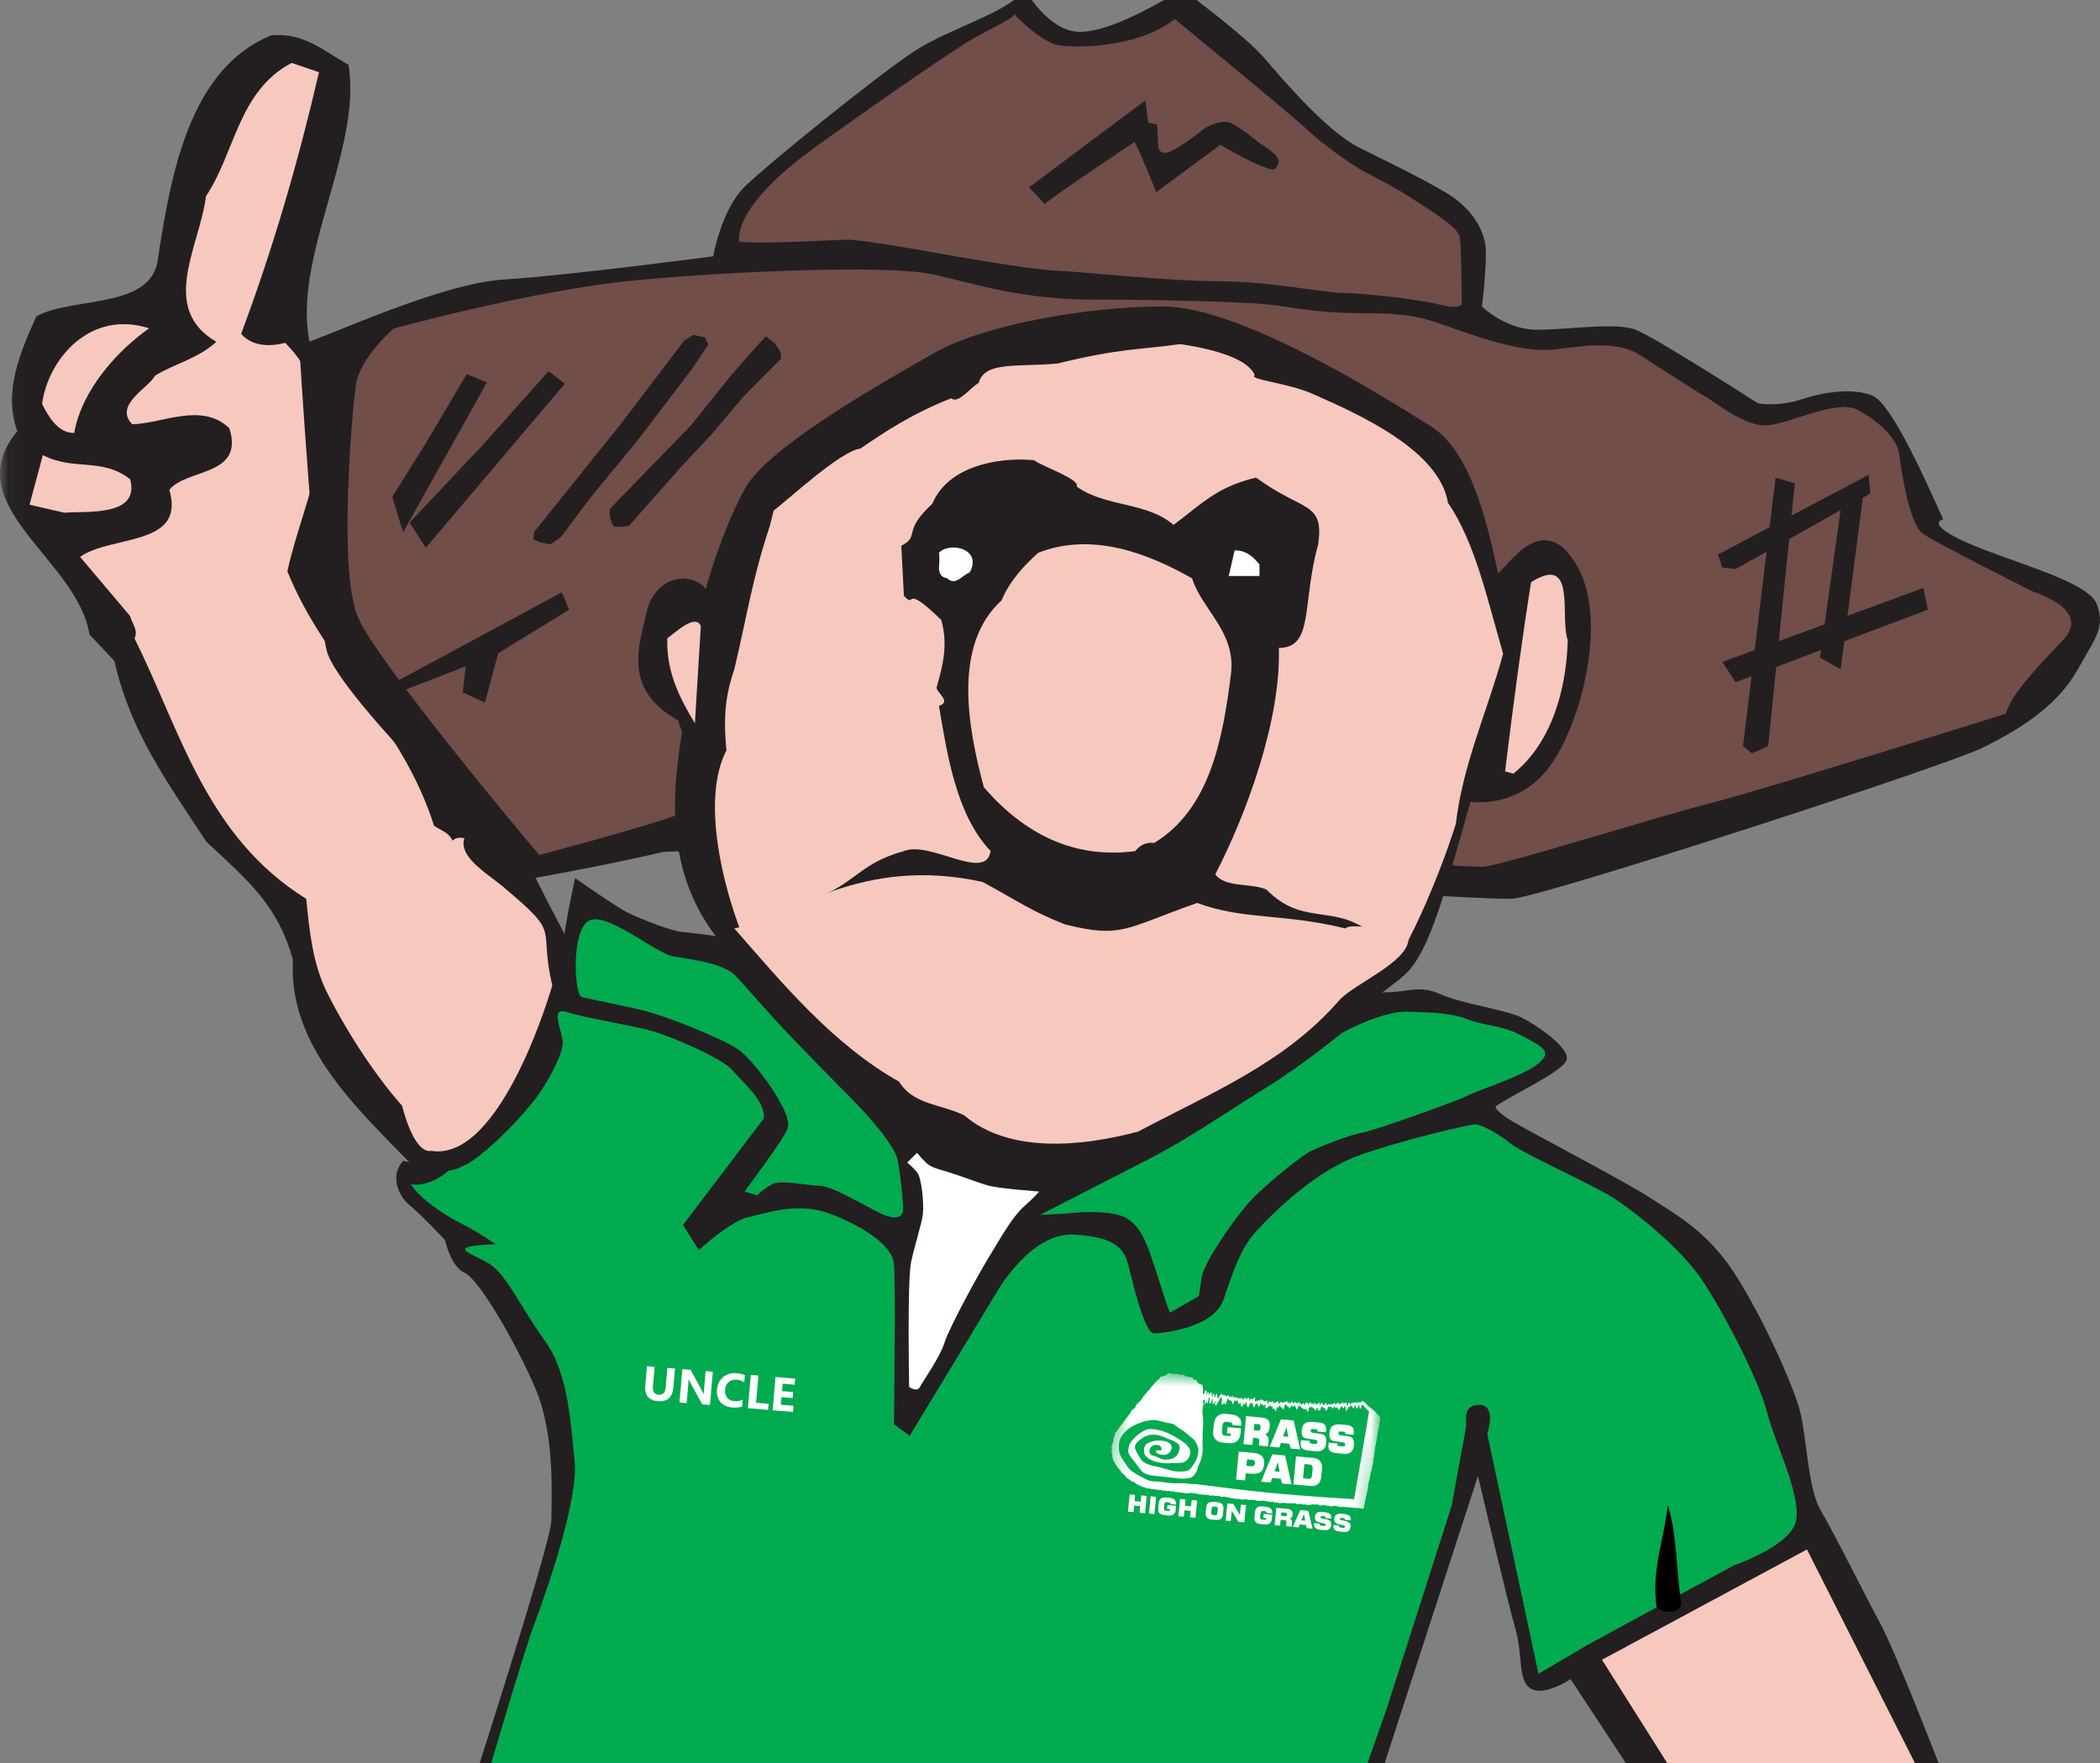 <svg width="131" height="110" viewBox="0 0 131 110" fill="none" xmlns="http://www.w3.org/2000/svg">
<rect x="0" y="0" width="131" height="110" fill="#808080" stroke="none"/>
<g clip-path="url(#clip0_6613_7472)">
<mask id="mask0_6613_7472" style="mask-type:luminance" maskUnits="userSpaceOnUse" x="0" y="-1" width="131" height="113">
<path d="M130.842 -0.668H0.057V111.689H130.842V-0.668Z" fill="white"/>
</mask>
<g mask="url(#mask0_6613_7472)">
<path d="M28.615 114.048C28.615 114.048 34.394 96.307 34.394 94.858C34.394 93.408 34.641 89.546 33.411 86.649C32.181 83.752 29.845 79.769 28.985 79.408C28.124 79.045 27.756 77.355 27.756 77.355C27.756 77.355 26.281 75.786 25.543 75.183C24.804 74.579 24.313 73.253 25.175 72.407C25.175 72.407 26.158 72.889 28.249 71.924C30.341 70.96 33.66 66.855 33.905 65.406C33.905 65.406 33.29 63.716 34.028 63.113C34.028 63.113 33.169 61.786 33.66 61.062C34.152 60.337 35.135 59.854 35.135 59.008C35.135 58.163 35.873 54.783 35.873 54.783C35.873 54.783 38.456 56.594 39.193 56.955C39.931 57.319 42.02 58.163 42.759 58.163C43.497 58.163 81.125 63.595 82.231 63.353C83.338 63.111 84.938 61.905 86.412 61.905C87.887 61.905 88.502 61.423 89.855 62.024C91.208 62.628 93.913 62.989 94.898 63.472C95.881 63.954 97.971 65.404 97.726 66.129C97.481 66.851 94.53 68.18 93.3 69.025C93.3 69.025 93.177 69.268 94.406 69.993C95.636 70.717 101.415 73.733 102.892 74.7C104.367 75.665 106.458 76.751 108.18 79.408C109.901 82.063 111.746 86.167 112.237 87.856C112.729 89.546 112.729 92.806 113.591 94.254C114.45 95.701 116.172 99.204 117.28 101.255C118.387 103.306 121.706 111.997 121.706 111.997L104.245 114.29L97.975 104.753C97.975 104.753 96.377 105.839 95.515 105.357C94.653 104.874 95.024 103.306 94.532 101.616C94.041 99.927 92.196 92.082 92.196 92.082L84.942 114.411L28.5 114.292L28.624 114.05" fill="#231F20"/>
<path d="M29.477 77.206C26.012 71.669 17.882 67.331 18.271 59.864C17.334 56.534 15.619 55.061 12.867 52.506C10.362 48.687 8.125 45.622 7.138 41.24L5.581 39.582C4.834 34.861 -2.764 31.531 1.079 26.902C0.202 24.421 1.244 22.011 2.27 19.735C4.5 18.513 9.156 19.276 9.808 16.428C10.641 10.946 11.767 4.305 16.927 2.2C19.027 2.028 20.214 3.214 21.742 4.041C22.829 10.787 15.485 19.684 21.599 25.378C22.054 28.874 21.84 32.963 21.251 36.481L21.463 37.197C22.054 38.957 23.828 39.952 24.62 41.571C27.53 45.758 27.716 51.51 33.084 54.1C33.084 54.1 33.859 55.709 34.617 57.123C35.373 58.538 36.559 60.999 37.109 62.557C37.661 64.117 38.376 65.86 38.56 67.38C38.744 68.9 35.773 76.251 35.773 76.251L32.333 81.386L29.477 77.208" fill="#231F20"/>
</g>
<path d="M26.893 71.8C25.787 71.983 25.083 68.984 25.083 68.984C23.182 66.844 21.381 63.907 20.369 61.862C19.51 60.075 19.302 58.117 19.105 56.077C12.817 52.177 11.215 45.465 8.393 39.837C8.642 39.297 8.235 38.931 8.118 38.434L4.996 34.742C6.949 33.358 11.604 34.121 10.563 30.561C11.622 29.216 15.266 29.737 14.307 26.716C12.583 25.074 10.191 26.41 8.253 26.47C7.066 25.282 9.279 24.192 9.669 23.439C10.955 22.648 12.321 22.396 13.495 21.326C9.898 19.218 12.458 15.38 12.85 12.238C14.675 9.516 14.854 5.69 18.191 3.924L19.899 4.504C18.611 10.068 17.046 15.471 15.041 20.829C15.692 21.56 16.717 21.671 17.791 21.388C22.132 25.83 18.988 30.719 17.927 35.645C20.272 41.467 25.07 45.169 27.077 51.518C27.493 51.805 28.017 51.941 28.227 52.449C28.435 52.228 28.703 52.257 28.97 52.285C28.543 53.533 30.663 54.646 31.553 55.467C35.069 58.425 33.569 57.673 34.45 61.48C34.45 61.48 31.315 72.523 26.887 71.798" fill="#F7C8BE"/>
<path d="M9.302 20.481C7.349 21.865 5.117 24.279 4.628 27.01C3.586 27.031 2.984 25.907 2.627 25.206C2.971 22.458 5.593 19.289 9.302 20.481Z" fill="#F7C8BE"/>
<path d="M8.123 29.904C8.725 32.225 5.503 31.88 4.005 31.985L1.842 31.487L2.673 28.393C4.624 29.396 6.367 28.52 8.123 29.902" fill="#F7C8BE"/>
<path d="M18.669 21.54C20.882 20.815 27.523 17.678 31.457 17.436C35.394 17.194 44.492 15.989 44.492 15.989C44.492 15.989 44.984 13.092 46.46 11.644C47.935 10.197 54.82 4.643 57.033 3.196C59.248 1.746 62.938 0.781 63.921 -0.666C63.921 -0.666 65.395 1.989 67.364 1.989C69.332 1.989 72.528 0.059 73.758 -0.666C73.758 -0.666 77.692 2.231 78.922 3.678C80.152 5.126 82.856 8.265 84.824 9.23C86.79 10.195 89.742 11.644 90.727 12.367C91.71 13.092 92.693 14.299 92.693 15.746C92.693 17.194 92.446 19.126 92.446 19.126C92.446 19.126 93.921 20.573 95.889 20.573C97.857 20.573 100.808 20.091 102.036 20.573C103.266 21.055 109.66 25.16 109.66 25.16C109.66 25.16 110.89 25.402 112.364 24.917C113.841 24.435 115.562 24.193 116.79 24.677C118.02 25.16 120.233 30.229 121.218 32.401C121.218 32.401 119.988 32.641 122.692 33.85C125.399 35.058 130.316 36.265 130.808 37.712C131.302 39.16 130.808 39.642 129.58 41.816C128.35 43.989 126.137 45.438 123.678 46.645C121.218 47.852 96.625 55.818 94.412 56.061C92.199 56.301 43.258 52.681 41.292 53.164C39.324 53.646 35.636 54.371 32.93 54.853C32.93 54.853 21.125 43.508 20.386 40.611C19.648 37.714 18.665 21.54 18.665 21.54" fill="#231F20"/>
<path d="M46.114 15.071C46.114 15.071 45.499 13.018 50.97 9.097C56.442 5.173 59.27 3.303 60.315 2.64C61.361 1.977 63.206 1.192 63.267 0.891C63.267 0.891 64.927 2.64 66.034 2.823C67.14 3.003 70.951 3.003 73.29 1.192C73.29 1.192 80.79 7.348 81.589 8.132C82.39 8.916 84.356 10.304 85.032 10.667C85.71 11.029 87.245 11.813 88.044 12.357C88.845 12.899 90.934 14.106 91.058 14.772C91.181 15.435 91.181 18.935 91.181 18.935C91.181 18.935 91.181 19.358 89.767 18.995C88.351 18.633 84.724 18.27 83.681 18.27C82.637 18.27 79.129 17.545 75.994 17.545C72.859 17.545 67.45 16.942 65.85 16.882C64.252 16.823 59.148 15.917 58.165 15.736C57.182 15.556 53.679 14.952 52.878 14.952C52.077 14.952 47.714 15.254 46.114 15.073" fill="#714E48"/>
<path d="M65.174 12.719L64.19 11.692L71.446 6.26L71.63 7.648L72.184 7.769L72.247 8.976C72.247 8.976 72.185 9.639 72.802 9.52C73.414 9.399 75.138 8.011 75.138 8.011C75.138 8.011 76.184 7.348 76.859 7.709C77.535 8.071 78.641 8.976 78.641 8.976C78.641 8.976 79.932 9.701 79.748 10.183C79.564 10.666 79.503 10.666 78.704 10.364C77.903 10.062 76.121 9.036 76.121 9.036L72.124 11.992C72.124 11.992 71.02 9.216 70.773 8.855C70.773 8.855 65.791 12.175 65.178 12.717" fill="#231F20"/>
<path d="M24.535 20.504C24.535 20.504 33.265 18.09 39.659 17.486C46.053 16.883 55.522 16.521 58.228 17.125C60.933 17.729 63.763 18.694 68.188 18.694C72.614 18.694 76.427 18.815 78.393 18.936C80.362 19.057 81.713 19.539 85.034 19.539C88.356 19.539 88.968 19.901 91.06 20.625C93.149 21.35 94.871 21.833 96.347 21.833C97.824 21.833 100.529 20.989 102.373 22.194C104.218 23.401 105.94 24.487 106.555 24.851C107.169 25.212 108.767 26.54 110.119 26.54C111.47 26.54 114.544 24.851 115.898 25.576C117.251 26.3 118.355 27.386 118.479 28.351C118.602 29.318 119.094 32.698 119.955 33.301C120.815 33.905 126.843 36.923 126.843 36.923C126.843 36.923 130.533 38.009 128.688 39.941C126.843 41.871 125.49 43.32 125.122 44.528C125.122 44.528 110.121 49.235 106.799 50.079C103.48 50.923 94.258 53.82 92.658 54.062C91.06 54.304 43.964 50.2 41.998 50.925C40.029 51.65 33.635 53.34 33.635 53.34C33.635 53.34 23.552 41.391 22.324 38.494C21.094 35.597 21.956 25.699 22.201 24.009C22.447 22.319 24.537 20.509 24.537 20.509" fill="#714E48"/>
<path d="M26.502 27.746L29.113 23.34L30.373 23.854L25.148 33.208L24.471 31.004L26.502 27.746Z" fill="#231F20"/>
<path d="M34.218 23.158L35.231 23.942L26.563 34.172L25.548 32.603L30.13 27.745L34.218 23.158Z" fill="#231F20"/>
<path d="M33.325 33.179L38.797 26.359L42.67 21.26L43.225 20.896L43.993 21.047L44.178 21.5L43.194 22.979L39.75 27.504L36.861 31.005L34.986 33.511L34.341 33.963L33.726 33.842L33.265 33.662L33.325 33.179Z" fill="#231F20"/>
<path d="M38.12 31.669L43.1 26.538L45.651 23.369L47.158 21.649L47.773 20.986L48.327 21.409L48.695 21.983L48.726 22.374L46.389 24.727L44.484 26.991L42.455 29.163L39.227 32.814C39.227 32.814 38.367 32.935 38.274 32.814C38.181 32.693 37.873 32 38.12 31.666" fill="#231F20"/>
<path d="M23.979 42.924L35.045 36.949L35.506 38.037L31.081 40.752L30.249 43.831L28.868 43.196L29.052 41.568L24.624 43.287L23.979 42.924Z" fill="#231F20"/>
<path d="M110.762 29.799L108.733 46.545L109.288 46.998L110.301 46.545L111.962 30.16L110.762 29.799Z" fill="#231F20"/>
<path d="M113.528 41.024L114.912 31.158L116.296 30.342L114.819 41.749L113.528 41.024Z" fill="#231F20"/>
<path d="M107.442 41.294L119.986 36.678L120.261 38.036L108.274 42.561L107.442 41.294Z" fill="#231F20"/>
<path d="M107.164 34.595L116.572 29.617L116.663 30.793L108.273 35.5L107.441 35.409L107.164 34.595Z" fill="#231F20"/>
<path d="M42.547 45.672C42.056 48.809 41.317 53.88 44.515 58.224C47.711 62.569 56.074 69.57 60.008 71.019C63.942 72.466 69.845 72.226 76.239 68.365C82.632 64.503 85.831 62.328 87.552 60.881C89.271 59.434 90.256 55.087 91.733 50.018C91.733 50.018 94.684 50.501 96.65 47.846C98.619 45.191 100.34 38.673 98.372 35.293C96.406 31.914 94.438 34.811 93.454 35.776C92.961 33.604 91.978 28.292 89.273 26.603C86.569 24.913 77.468 19.119 72.551 19.119C67.634 19.119 61.238 20.326 58.286 22.016C55.335 23.706 47.958 27.81 46.481 30.465C45.007 33.121 44.022 36.741 44.022 36.741C43.039 35.534 40.824 36.016 40.332 38.188C39.841 40.36 38.858 43.015 42.3 44.947" fill="#231F20"/>
<path d="M66.466 57.68C70.008 58.549 70.156 57.922 74.681 56.332C77.632 57.418 79.992 56.957 83.927 57.922C84.371 57.486 87.493 58.211 87.863 58.647C87.714 60.094 84.42 61.401 83.535 62.415C80.14 66.326 75.493 68.209 70.994 70.598C67.451 71.54 62.952 71.973 60.148 69.584C58.671 68.862 56.976 68.934 56.09 67.484C51.959 65.163 48.761 61.301 45.81 57.922C49.276 57.197 53.678 53.336 61.302 55.025C63.441 56.186 64.4 56.883 66.466 57.68Z" fill="#F7C8BE"/>
<path d="M56.384 37.16C57.183 38.074 56.25 36.257 58.72 38.684C59.162 40.276 58.794 41.581 58.426 42.884C58.426 43.245 59.385 43.754 58.573 44.042C59.088 47.084 59.656 50.848 61.795 53.093C61.5 55.048 58.081 52.44 56.386 53.093C53.582 53.889 53.506 55.01 50.873 56.049L46.261 58.221C45.031 55.082 43.767 49.783 45.317 46.814C45.07 44.4 45.367 43.048 45.809 41.745C46.621 38.342 46.915 36.145 48.022 32.812L48.266 31.847C49.152 31.195 52.424 28.13 53.677 27.985C55.152 26.971 56.875 25.813 59.335 24.848C59.779 25.209 60.465 24.244 61.056 23.883C61.425 22.508 63.516 22.918 65.976 22.676C69.91 21.711 71.09 21.83 73.6 21.469C73.6 21.469 77.683 21.951 78.272 23.401C77.831 23.69 80.412 23.883 81.962 24.608C84.766 25.839 89.809 28.108 90.324 31.367C92.022 33.828 92.782 37.403 93.767 40.78C92.808 44.33 91.257 47.637 90.816 51.403C89.586 55.265 88.159 58.064 87.865 58.644C87.865 58.644 87.273 58.703 85.552 58.221C83.19 56.338 81.299 57.822 79.011 55.505C78.127 55.071 76.404 55.407 75.813 54.54C77.733 50.846 79.922 44.912 79.773 40.421C81.986 40.421 81.195 37.654 82.231 33.96C82.601 31.243 81.308 31.968 78.357 29.796C75.921 30.374 75.053 31.369 73.208 32.744C71.51 31.294 69.003 31.658 67.158 30.355C67.453 29.919 64.945 29.071 64.501 28.71C62.215 28.493 59.119 29.11 58.159 31.426C56.23 33.201 57.443 33.407 56.224 34.051L56.386 37.158" fill="#F7C8BE"/>
<path d="M74.359 36.078C75.024 38.105 77.09 39.408 76.793 42.016C76.278 46.144 75.466 50.488 71.997 52.59C71.481 52.518 71.113 52.734 70.817 53.098C66.98 53.604 63.881 52.012 61.372 49.115C60.339 45.276 59.453 40.207 62.478 37.455C62.996 36.224 63.881 35.283 64.767 34.486C68.086 33.183 71.555 34.486 74.357 36.08" fill="#F7C8BE"/>
<path d="M60.488 35.716C60.046 35.861 59.602 36.586 59.085 36.078C58.273 35.933 58.717 35.064 58.569 34.484C59.308 33.759 61.3 34.267 60.488 35.714" fill="white"/>
<path d="M78.567 35.207V35.932H76.648L77.019 34.338C77.757 34.338 78.125 34.699 78.569 35.207" fill="white"/>
<path d="M43.349 45.128C42.39 43.534 41.554 41.916 41.628 39.816C42.071 39.527 43.349 38.25 43.719 39.047L43.349 45.128Z" fill="#F7C8BE"/>
<path d="M97.798 39.938C97.722 42.907 96.839 46.312 94.403 48.268L93.888 48.123C94.403 43.923 94.921 40.013 95.51 36.319C98.387 34.508 97.281 38.491 97.798 39.94" fill="#F7C8BE"/>
<path d="M46.443 74.336C46.443 74.336 49.026 70.897 49.149 70.353C49.273 69.811 48.781 68.965 48.474 68.423C48.166 67.879 46.876 66.008 45.953 65.405C45.031 64.801 41.527 63.352 39.927 62.99C38.329 62.629 36.792 62.327 36.3 62.206C35.809 62.085 35.625 58.04 36.731 57.439C37.838 56.835 40.913 59.49 42.019 59.672C43.125 59.853 45.154 60.095 45.893 60.88C46.631 61.664 47.614 62.871 49.519 64.863C51.425 66.854 53.148 68.544 53.761 69.207C54.376 69.87 55.79 71.5 55.974 72.285C56.158 73.069 56.342 75.001 56.342 75.422C56.342 75.843 56.035 76.206 54.989 75.724C53.943 75.241 51.914 73.974 51.115 73.974C50.316 73.974 48.718 73.551 48.103 73.913C47.488 74.274 47.242 74.576 47.242 74.576L46.443 74.334" fill="#00AA4F"/>
<path d="M56.712 86.528C56.712 86.528 56.589 79.89 56.834 78.742C57.08 77.597 57.509 76.328 57.572 75.724C57.635 75.121 57.509 73.493 57.204 73.129C56.896 72.766 56.589 72.525 56.589 72.525L57.204 71.922C57.204 71.922 57.449 72.224 57.758 72.525C58.066 72.827 58.373 72.887 59.172 73.129C59.971 73.369 61.017 73.792 61.692 73.975C62.368 74.156 64.828 74.336 64.828 74.336C64.828 74.336 64.518 74.7 63.843 75.301C63.167 75.905 62.491 77.112 61.753 78.319C61.015 79.526 59.233 82.785 58.925 83.75C58.618 84.715 57.572 86.164 57.388 86.525C57.204 86.887 56.712 86.525 56.712 86.525" fill="white"/>
<path d="M64.889 75.787C64.889 75.787 69.254 73.553 71.714 72.286C74.174 71.02 76.694 69.268 79.03 67.821C81.367 66.374 83.703 64.442 83.703 64.442C83.703 64.442 86.223 63.054 87.821 63.115C89.419 63.175 90.465 63.175 91.571 63.598C92.678 64.021 93.724 63.959 94.953 64.624C96.183 65.287 96.919 65.591 95.936 66.376C94.953 67.16 92.063 68.065 91.508 68.367C90.954 68.669 85.729 70.539 84.991 70.66C84.253 70.782 82.224 71.566 81.672 71.868C81.12 72.169 78.907 73.919 77.921 75.007C76.939 76.093 75.094 78.809 74.97 79.653C74.847 80.499 74.786 80.86 74.786 80.86L73.002 81.885C73.002 81.885 73.002 82.127 72.264 79.772C71.525 77.419 71.218 76.694 70.419 76.091C69.62 75.487 67.528 75.608 66.976 75.668C66.424 75.727 64.887 75.789 64.887 75.789" fill="#00AA4F"/>
<path d="M99.933 103.546L112.721 96.666L120.347 111.754L105.222 113.928L105.344 112.118L99.933 103.546Z" fill="#F7C8BE"/>
<path d="M29.694 113.235C29.694 113.235 32.522 103.458 33.384 101.165C34.246 98.871 36.091 93.439 35.844 91.145C35.597 88.852 35.476 85.713 33.999 83.662C32.522 81.609 31.663 79.679 30.68 78.954C29.694 78.23 27.358 77.747 30.924 77.626C30.924 77.626 29.694 76.782 28.711 76.297C27.728 75.815 26.13 74.729 25.637 73.883C25.637 73.883 26.743 74.123 27.973 73.037C27.973 73.037 28.711 73.037 29.941 72.072C31.171 71.107 32.646 69.537 33.384 68.572C34.122 67.607 35.105 65.796 35.105 65.071C35.105 64.346 34.244 62.778 35.352 63.139C36.459 63.503 39.533 63.983 40.763 64.346C41.993 64.708 45.068 66.036 45.681 66.761C46.295 67.486 47.772 68.693 47.649 69.779L42.608 76.419L43.591 77.987C43.591 77.987 45.559 76.178 46.666 75.936C47.772 75.696 49.738 74.971 51.706 75.696C53.675 76.421 55.641 77.628 55.764 78.833C55.888 80.04 55.764 88.85 55.764 88.85L56.747 89.575L62.158 80.644C62.158 80.644 64.25 76.901 66.954 77.022C69.659 77.143 70.15 77.987 70.397 78.954C70.644 79.919 71.38 83.18 71.995 83.18C72.61 83.18 75.684 82.818 76.299 81.129C76.914 79.439 77.284 77.989 78.391 76.784C79.497 75.577 82.078 73.041 84.785 72.076C87.489 71.112 91.67 70.144 92.038 70.144C92.407 70.144 93.515 70.748 94.251 71.352C94.99 71.955 99.539 74.008 100.645 74.731C101.752 75.456 104.827 77.749 106.303 80.043C107.778 82.336 109.746 86.198 110.237 88.13C110.729 90.059 112.574 93.681 111.959 95.129C111.344 96.578 108.148 97.664 108.148 97.664L99.047 102.612L95.973 104.423L92.775 89.456C92.775 89.456 93.39 87.645 92.283 87.645C91.177 87.645 91.545 88.612 91.424 89.216C91.3 89.819 90.562 93.923 90.562 93.923L86.504 106.597L84.168 113.235L57.977 113.356L30.463 113.537L29.694 113.235Z" fill="#00AA4F"/>
<path d="M104.895 100.092C104.635 100.772 103.684 100.602 103.34 100.262C102.994 97.971 103.857 95.852 104.031 93.9C104.635 95.681 104.55 98.058 104.895 100.092Z" fill="black"/>
<path d="M81.624 92.26C81.823 92.279 81.84 92.114 81.855 91.952L81.879 91.71C81.898 91.512 81.879 91.385 81.71 91.368L81.368 91.336L81.284 92.228L81.626 92.26H81.624ZM81.466 90.913L81.912 90.953C82.381 90.996 82.498 91.315 82.466 91.644L82.42 92.12C82.375 92.603 82.078 92.734 81.743 92.705L81.299 92.664L80.682 92.607L80.848 90.856L81.463 90.913H81.466Z" fill="white"/>
<path d="M77.794 91.043L77.755 91.441L78.097 91.473C78.205 91.483 78.281 91.388 78.294 91.258C78.302 91.171 78.235 91.084 78.133 91.075L77.791 91.043H77.794ZM77.98 91.934L77.709 91.908L77.666 92.357L77.109 92.306L77.276 90.557L78.207 90.642C78.593 90.678 78.904 90.839 78.857 91.345C78.82 91.734 78.686 92 77.975 91.934H77.98Z" fill="white"/>
<path d="M79.828 91.821L79.709 91.23L79.508 91.791L79.828 91.821ZM78.67 92.433L79.367 90.732L80.166 90.807L80.569 92.609L79.986 92.556L79.891 92.254L79.365 92.205L79.267 92.49L78.67 92.435V92.433Z" fill="white"/>
<path d="M76.885 88.897C76.896 88.791 76.855 88.738 76.642 88.719L76.484 88.704C76.361 88.693 76.277 88.753 76.257 88.974L76.233 89.216C76.216 89.405 76.266 89.552 76.376 89.562L76.666 89.59C76.792 89.601 76.857 89.444 76.681 89.429L76.539 89.416L76.575 89.033L77.418 89.112L77.385 89.45C77.35 89.803 77.125 90.077 76.701 90.039L76.248 89.996C76.038 89.977 75.629 89.824 75.679 89.295L75.724 88.819C75.759 88.457 76.021 88.166 76.417 88.202L76.805 88.238C77.212 88.277 77.465 88.5 77.431 88.855C77.428 88.887 77.424 88.921 77.42 88.953L76.883 88.904V88.899L76.885 88.897Z" fill="white"/>
<path d="M78.249 88.832L78.21 89.23L78.472 89.253C78.581 89.264 78.622 89.164 78.635 89.034C78.644 88.947 78.611 88.862 78.511 88.854L78.249 88.83V88.832ZM79.204 89C79.176 89.289 79.083 89.442 78.918 89.481C79.048 89.536 79.152 89.7 79.135 89.878L79.1 90.237L78.529 90.184L78.555 89.916C78.566 89.808 78.524 89.731 78.397 89.719L78.167 89.698L78.124 90.146L77.567 90.095L77.734 88.346L78.665 88.431C79.051 88.467 79.241 88.577 79.202 89H79.204Z" fill="white"/>
<path d="M80.366 89.635L80.247 89.044L80.046 89.605L80.369 89.635H80.366ZM79.208 90.247L79.905 88.547L80.704 88.621L81.107 90.424L80.525 90.371L80.429 90.069L79.903 90.02L79.806 90.305L79.208 90.249V90.247Z" fill="white"/>
<path d="M81.699 89.888V89.92C81.686 90.029 81.731 90.052 81.866 90.065L82.037 90.08C82.13 90.088 82.173 90.061 82.18 89.988C82.193 89.861 82.132 89.835 82.006 89.82L81.549 89.752C81.255 89.712 81.171 89.595 81.21 89.193C81.253 88.751 81.541 88.675 81.918 88.711L82.323 88.749C82.611 88.777 82.751 88.921 82.719 89.259C82.717 89.289 82.71 89.321 82.706 89.355L82.191 89.308V89.302C82.201 89.187 82.162 89.172 82.076 89.164L81.954 89.153C81.833 89.142 81.768 89.155 81.762 89.225C81.751 89.334 81.794 89.37 81.9 89.385L82.381 89.451C82.673 89.487 82.762 89.646 82.723 90.056C82.689 90.418 82.424 90.571 82.134 90.543L81.675 90.501C81.281 90.464 81.106 90.365 81.142 89.982C81.142 89.963 81.151 89.914 81.162 89.844L81.692 89.893L81.699 89.888Z" fill="white"/>
<mask id="mask1_6613_7472" style="mask-type:luminance" maskUnits="userSpaceOnUse" x="68" y="85" width="19" height="11">
<path d="M69.797 85.353L68.951 94.182L85.387 95.698L86.232 86.87L69.797 85.353Z" fill="white"/>
</mask>
<g mask="url(#mask1_6613_7472)">
<path d="M83.428 90.047V90.079C83.415 90.187 83.461 90.21 83.595 90.223L83.766 90.238C83.859 90.246 83.903 90.219 83.909 90.147C83.922 90.019 83.862 89.993 83.736 89.979L83.279 89.911C82.985 89.87 82.9 89.753 82.939 89.352C82.982 88.91 83.27 88.833 83.647 88.869L84.052 88.907C84.34 88.935 84.481 89.08 84.448 89.418C84.446 89.447 84.44 89.479 84.435 89.513L83.92 89.466V89.46C83.931 89.345 83.892 89.33 83.805 89.322L83.684 89.311C83.563 89.301 83.498 89.313 83.491 89.383C83.48 89.492 83.524 89.528 83.63 89.543L84.111 89.609C84.403 89.645 84.492 89.804 84.453 90.215C84.418 90.576 84.154 90.729 83.864 90.701L83.405 90.659C83.01 90.623 82.835 90.523 82.872 90.14C82.872 90.121 82.881 90.072 82.891 90.002L83.422 90.051L83.428 90.047Z" fill="white"/>
<path d="M84.47 93.532C84.454 93.519 81.744 93.379 79.152 93.126C77.067 92.922 75.057 92.633 74.561 92.586V92.591C74.538 92.586 74.516 92.584 74.496 92.582C74.464 92.582 74.447 92.582 74.445 92.582C74.445 92.582 74.442 92.58 74.44 92.578C74.397 92.578 74.353 92.58 74.304 92.582C74.2 92.586 74.128 92.552 74.018 92.544C73.804 92.525 73.591 92.529 73.388 92.537C73.026 92.552 72.669 92.472 72.312 92.438C72.136 92.421 71.905 92.438 71.74 92.384C71.543 92.321 71.283 92.191 71.088 92.078C70.863 91.949 70.64 91.844 70.46 91.653C70.322 91.507 70.203 91.303 70.097 91.143C69.897 90.846 69.804 90.68 69.796 90.304C69.783 89.838 69.908 89.613 70.214 89.303C70.608 88.901 71.363 88.616 71.928 88.588C72.182 88.576 72.52 88.707 72.773 88.754C72.905 88.778 73.089 88.805 73.213 88.858C73.314 88.905 73.392 88.996 73.487 89.056C73.693 89.184 73.905 89.315 74.085 89.483C74.256 89.645 74.453 89.743 74.577 89.947C74.752 90.238 74.804 90.497 74.722 90.788C74.62 91.15 74.531 91.26 74.325 91.547C74.241 91.664 74.167 91.73 74.072 91.743C73.968 91.819 73.442 91.821 73.26 91.783C72.994 91.725 72.738 91.651 72.478 91.575C72.071 91.456 71.669 91.454 71.309 91.183C71.14 91.056 71.036 90.807 70.93 90.633C70.683 90.231 70.794 90.042 71.251 89.721C71.495 89.549 71.842 89.475 72.145 89.517C72.398 89.553 72.619 89.662 72.849 89.753C73.024 89.823 73.323 89.919 73.472 90.061C73.628 90.208 73.602 90.289 73.568 90.457C73.472 90.918 73.147 91.05 72.723 91.062C72.481 91.071 72.379 90.982 72.162 90.89C71.883 90.771 71.68 90.82 71.71 90.484C71.725 90.31 71.879 90.153 72.071 90.146C72.318 90.14 72.478 90.185 72.45 90.484C72.385 90.482 72.197 90.478 72.132 90.476C72.013 90.718 72.478 90.767 72.632 90.761C72.842 90.754 73.061 90.574 73.087 90.355C73.15 89.849 72.247 89.813 71.939 89.91C71.653 90.002 71.418 90.051 71.37 90.372C71.346 90.535 71.363 90.712 71.48 90.844C71.805 91.207 72.498 91.317 72.963 91.286C73.258 91.264 73.583 91.294 73.795 91.241C73.944 91.203 74.059 91.082 74.146 90.954C74.211 90.861 74.239 90.748 74.252 90.663C74.299 90.338 73.918 90.023 73.726 89.9C73.206 89.562 72.719 89.275 72.078 89.179C71.753 89.13 71.562 89.13 71.298 89.296C71.19 89.364 71.054 89.441 70.956 89.532C70.824 89.655 70.64 89.819 70.538 89.966C70.439 90.108 70.356 90.41 70.382 90.588C70.409 90.778 70.59 90.956 70.703 91.105C70.88 91.339 71.06 91.57 71.24 91.804C71.24 91.802 71.24 91.8 71.244 91.798C71.34 91.919 71.638 92.029 71.809 92.044C72.078 92.068 73.275 92.212 73.602 92.242C73.801 92.261 73.986 92.242 74.174 92.216C74.273 92.202 74.425 92.115 74.496 92.027C74.531 91.985 74.646 91.804 74.665 91.757C74.707 91.668 74.704 91.558 74.748 91.466C74.795 91.368 74.83 91.262 74.882 91.171C74.932 91.079 74.94 90.96 74.966 90.863C74.992 90.769 75.005 90.663 75.016 90.565C75.02 90.531 75.023 90.499 75.023 90.465C75.023 90.442 75.01 90.418 75.018 90.397C75.033 90.357 75.031 90.278 75.025 90.236C74.999 90.023 75.029 89.793 75.025 89.581C75.02 89.373 75.025 89.162 75.051 88.958C75.057 88.903 75.051 88.841 75.055 88.784C75.059 88.725 75.046 88.669 75.051 88.61C75.059 88.512 75.036 88.408 75.027 88.312C75.023 88.261 75.018 88.214 75.018 88.163C75.018 88.136 75.005 88.123 75.007 88.095C75.01 88.068 75.02 88.038 75.02 88.008C75.02 87.951 75.038 87.898 75.02 87.84C75.038 87.808 75.025 87.721 75.042 87.711C75.139 87.653 75.062 87.541 75.029 87.466C75.031 87.473 75.059 87.379 75.062 87.373C75.053 87.341 75.085 87.326 75.088 87.349V87.339C75.092 87.371 75.135 87.349 75.137 87.33C75.137 87.335 75.135 87.337 75.133 87.341C75.139 87.345 75.153 87.277 75.144 87.269C75.17 87.215 75.163 87.375 75.15 87.454C75.142 87.504 75.133 87.553 75.187 87.566C75.231 87.587 75.248 87.271 75.261 87.264C75.269 87.262 75.246 87.604 75.308 87.551C75.347 87.53 75.358 87.413 75.373 87.375C75.378 87.362 75.386 87.294 75.382 87.286C75.391 87.266 75.404 87.243 75.408 87.222C75.412 87.201 75.436 87.181 75.449 87.162C75.473 87.188 75.449 87.328 75.449 87.356C75.449 87.39 75.421 87.471 75.445 87.494C75.432 87.536 75.451 87.553 75.449 87.56C75.456 87.564 75.458 87.564 75.458 87.553C75.456 87.568 75.475 87.57 75.48 87.577C75.551 87.538 75.562 87.468 75.594 87.398C75.616 87.352 75.635 87.303 75.661 87.256C75.677 87.3 75.668 87.394 75.653 87.436C75.638 87.473 75.629 87.471 75.635 87.511C75.638 87.528 75.635 87.609 75.679 87.596C75.726 87.583 75.754 87.522 75.772 87.483C75.776 87.473 75.793 87.4 75.796 87.398C75.815 87.407 75.809 87.536 75.809 87.553C75.813 87.587 75.787 87.613 75.802 87.649C75.828 87.715 75.891 87.643 75.904 87.613C75.93 87.555 75.971 87.479 76.016 87.428C76.038 87.405 76.032 87.373 76.053 87.347C76.077 87.32 76.094 87.279 76.114 87.247C76.118 87.252 76.166 87.192 76.185 87.154C76.201 87.171 76.235 87.296 76.233 87.296C76.25 87.296 76.209 87.473 76.209 87.481C76.209 87.528 76.198 87.592 76.237 87.636C76.255 87.655 76.296 87.619 76.311 87.602C76.343 87.57 76.311 87.498 76.361 87.466C76.382 87.517 76.382 87.581 76.413 87.626C76.436 87.643 76.473 87.596 76.482 87.57C76.506 87.511 76.508 87.449 76.534 87.4C76.558 87.354 76.56 87.275 76.603 87.239C76.603 87.258 76.649 87.352 76.668 87.358V87.349C76.692 87.392 76.744 87.347 76.753 87.32C76.768 87.345 76.74 87.403 76.783 87.407C76.809 87.419 76.835 87.381 76.844 87.368C76.835 87.415 76.887 87.664 76.928 87.59C76.954 87.543 76.96 87.477 76.982 87.426C76.999 87.426 76.997 87.383 77.023 87.375C77.032 87.392 77.179 87.381 77.19 87.366C77.24 87.4 77.233 87.513 77.238 87.566C77.244 87.674 77.361 87.49 77.363 87.485C77.365 87.483 77.419 87.666 77.417 87.696C77.417 87.713 77.426 87.757 77.443 87.764C77.484 87.779 77.478 87.732 77.508 87.715C77.515 87.677 77.532 87.641 77.545 87.604C77.552 87.585 77.558 87.566 77.562 87.547C77.569 87.519 77.582 87.517 77.586 87.498C77.61 87.53 77.569 87.575 77.599 87.606C77.614 87.643 77.649 87.638 77.664 87.606C77.688 87.553 77.725 87.496 77.76 87.443C77.783 87.46 77.76 87.889 77.889 87.768C77.954 87.709 77.937 87.613 77.978 87.538C78.017 87.468 78.047 87.602 78.093 87.545C78.13 87.498 78.136 87.468 78.151 87.558C78.156 87.587 78.164 87.811 78.227 87.785C78.27 87.768 78.292 87.694 78.303 87.664C78.314 87.553 78.366 87.596 78.437 87.562C78.448 87.562 78.463 87.647 78.47 87.664C78.483 87.698 78.498 87.819 78.546 87.738C78.572 87.696 78.593 87.672 78.606 87.619C78.613 87.592 78.619 87.566 78.632 87.541C78.645 87.536 78.652 87.558 78.652 87.562C78.652 87.57 78.667 87.615 78.688 87.613C78.736 87.609 78.758 87.585 78.775 87.647C78.784 87.681 78.827 87.73 78.864 87.683C78.894 87.645 78.883 87.604 78.924 87.573C78.924 87.632 78.931 87.689 78.935 87.747C78.935 87.764 78.935 87.834 78.963 87.859C78.976 87.872 79.026 87.83 79.05 87.83C79.059 87.819 79.091 87.779 79.091 87.764C79.106 87.743 79.121 87.783 79.147 87.772C79.158 87.745 79.171 87.717 79.171 87.687C79.178 87.672 79.199 87.662 79.199 87.643C79.208 87.643 79.251 87.709 79.262 87.723C79.29 87.77 79.342 87.755 79.342 87.7C79.351 87.732 79.394 87.804 79.375 87.836C79.379 87.836 79.381 87.836 79.383 87.832C79.392 87.842 79.375 87.868 79.392 87.883C79.446 87.93 79.463 87.87 79.481 87.821C79.483 87.821 79.487 87.821 79.49 87.823C79.479 87.834 79.502 87.891 79.509 87.906C79.518 87.932 79.524 87.957 79.531 87.985C79.541 88.032 79.535 88.034 79.581 88.038C79.611 87.998 79.622 87.947 79.628 87.896C79.635 87.855 79.671 87.798 79.661 87.76C79.669 87.774 79.678 87.76 79.687 87.76C79.693 87.804 79.747 87.883 79.76 87.798C79.769 87.734 79.81 87.698 79.866 87.672C79.881 87.717 79.873 87.751 79.888 87.791C79.903 87.83 79.907 87.806 79.933 87.8C79.979 87.787 79.987 87.84 80.007 87.879C80.1 88.066 80.12 87.632 80.167 87.621C80.182 87.63 80.211 87.632 80.237 87.634C80.269 87.638 80.273 87.704 80.284 87.728C80.306 87.768 80.31 87.725 80.338 87.723C80.358 87.723 80.353 87.757 80.382 87.757C80.386 87.779 80.377 87.793 80.395 87.806C80.399 87.817 80.403 87.842 80.412 87.855C80.427 87.887 80.473 87.855 80.475 87.832C80.479 87.774 80.546 87.755 80.568 87.704C80.596 87.636 80.639 87.698 80.646 87.743C80.652 87.806 80.76 87.685 80.76 87.677C80.765 87.685 80.771 87.689 80.782 87.687C80.791 87.713 80.802 87.738 80.812 87.762C80.817 87.772 80.843 87.83 80.845 87.825C80.854 87.862 80.873 87.891 80.869 87.93C80.895 87.938 80.914 87.974 80.927 87.93C80.947 87.859 80.977 87.789 80.994 87.721C81.012 87.657 81.038 87.711 81.061 87.73C81.081 87.747 81.098 87.709 81.118 87.702C81.126 87.721 81.142 87.736 81.15 87.753C81.159 87.776 81.204 87.859 81.207 87.862C81.228 87.853 81.246 87.802 81.265 87.832C81.276 87.851 81.272 87.876 81.295 87.885C81.287 87.889 81.332 87.94 81.358 87.93C81.38 87.919 81.384 87.866 81.41 87.904C81.401 87.942 81.449 87.936 81.466 87.921C81.479 87.908 81.514 87.866 81.514 87.915C81.514 87.944 81.516 87.966 81.523 87.981C81.523 87.985 81.542 88.032 81.534 88.049C81.59 88.078 81.614 88.066 81.62 88.002C81.627 87.915 81.663 87.813 81.689 87.728C81.722 87.73 81.705 87.787 81.726 87.817C81.75 87.853 81.804 87.757 81.817 87.745C81.826 87.768 81.88 87.838 81.91 87.796C81.917 87.821 81.91 87.842 81.925 87.866C81.938 87.866 81.951 87.866 81.967 87.866C81.962 87.874 82.068 88.025 82.099 87.978C82.135 87.921 82.135 87.84 82.166 87.785V87.791C82.166 87.791 82.172 87.787 82.177 87.785C82.177 87.798 82.177 87.811 82.181 87.823C82.203 87.823 82.211 87.915 82.218 87.949C82.235 87.959 82.248 87.957 82.27 87.959C82.252 87.985 82.285 88.015 82.306 88.008C82.354 87.998 82.359 87.978 82.363 87.934C82.365 87.891 82.391 87.855 82.408 87.817C82.421 87.787 82.423 87.747 82.449 87.725C82.454 87.755 82.54 87.789 82.545 87.796C82.56 87.813 82.571 87.87 82.594 87.857C82.614 87.847 82.647 87.851 82.649 87.815C82.679 87.866 82.675 88.015 82.744 88.013C82.772 87.991 82.867 87.817 82.833 87.793C82.82 87.785 82.934 87.766 82.958 87.747C82.969 87.76 82.986 87.804 83.015 87.785C83.025 87.776 83.025 87.76 83.038 87.753C83.06 87.74 83.077 87.783 83.067 87.798C83.082 87.813 83.097 87.845 83.114 87.862C83.166 87.919 83.212 87.76 83.216 87.732C83.24 87.719 83.296 87.817 83.309 87.834C83.346 87.889 83.402 87.815 83.383 87.781C83.394 87.783 83.4 87.781 83.406 87.772C83.424 87.798 83.456 87.868 83.463 87.885C83.461 87.919 83.482 87.996 83.526 87.957C83.554 87.932 83.578 87.876 83.593 87.842C83.614 87.796 83.664 87.749 83.694 87.706C83.694 87.711 83.755 87.785 83.762 87.819C83.794 87.947 83.874 87.736 83.891 87.704C83.95 87.711 83.922 87.791 83.935 87.845C83.935 87.847 83.961 87.913 83.944 87.927C83.944 87.953 83.933 88.013 83.969 88.013C84.011 88.013 84.065 87.919 84.073 87.885C84.08 87.859 84.095 87.84 84.102 87.819C84.108 87.798 84.136 87.793 84.141 87.772C84.141 87.774 84.309 87.715 84.331 87.698C84.346 87.734 84.37 87.768 84.379 87.8C84.418 87.94 84.537 87.683 84.552 87.653C84.558 87.653 84.58 87.698 84.587 87.73C84.593 87.772 84.582 87.887 84.638 87.891C84.671 87.851 84.732 87.666 84.771 87.636C84.803 87.664 84.801 87.783 84.81 87.823C84.814 87.838 84.866 87.94 84.883 87.872C84.894 87.83 84.916 87.779 84.918 87.736C84.918 87.702 84.937 87.683 84.944 87.653C84.953 87.611 84.991 87.636 85.002 87.647C85.011 87.66 85.336 87.998 85.347 88.006C85.357 88.015 85.398 88.027 85.407 88.017C85.42 88.059 84.474 93.49 84.47 93.519V93.532ZM70.618 92.397C70.618 92.401 70.618 92.408 70.618 92.397V92.397ZM69.93 91.791C69.93 91.791 69.93 91.806 69.93 91.813C69.93 91.806 69.93 91.798 69.93 91.791ZM69.694 91.466C69.694 91.466 69.694 91.475 69.694 91.479C69.694 91.475 69.694 91.471 69.694 91.466ZM75.163 87.479C75.163 87.479 75.17 87.483 75.168 87.49C75.159 87.49 75.168 87.485 75.163 87.479ZM76.9 87.135C76.9 87.135 76.902 87.143 76.904 87.145C76.904 87.143 76.898 87.143 76.9 87.135ZM82.456 87.519C82.456 87.519 82.449 87.513 82.447 87.509C82.452 87.511 82.454 87.515 82.456 87.519ZM86.087 88.44C86.085 88.423 86.068 88.414 86.076 88.397C86.042 88.367 86.007 88.327 85.981 88.291C85.918 88.206 85.84 88.14 85.773 88.055C85.721 87.989 85.645 87.966 85.585 87.9C85.585 87.904 85.44 87.781 85.403 87.76C85.377 87.745 85.362 87.715 85.338 87.698C85.273 87.651 85.227 87.573 85.16 87.517C85.082 87.451 84.972 87.36 84.89 87.473C84.877 87.492 84.864 87.519 84.838 87.526C84.82 87.494 84.784 87.468 84.747 87.462C84.693 87.477 84.665 87.526 84.634 87.566C84.61 87.538 84.61 87.466 84.563 87.464C84.53 87.464 84.496 87.509 84.485 87.538C84.474 87.53 84.474 87.487 84.439 87.502C84.428 87.502 84.4 87.536 84.398 87.549C84.398 87.53 84.394 87.549 84.394 87.549C84.381 87.538 84.368 87.481 84.329 87.507C84.346 87.507 84.314 87.538 84.318 87.534C84.318 87.528 84.318 87.551 84.299 87.549C84.303 87.577 84.273 87.587 84.26 87.604C84.229 87.602 84.199 87.587 84.199 87.553C84.199 87.53 84.147 87.464 84.143 87.504C84.11 87.517 84.106 87.568 84.097 87.606C84.093 87.602 84.065 87.679 84.058 87.696C84.056 87.702 84.028 87.753 84.028 87.73C84.024 87.67 84.024 87.59 83.995 87.536C84.008 87.536 83.987 87.487 83.959 87.494C83.926 87.5 83.928 87.541 83.9 87.553C83.887 87.553 83.874 87.515 83.853 87.515C83.811 87.504 83.829 87.56 83.803 87.575C83.807 87.579 83.82 87.609 83.803 87.619C83.781 87.585 83.798 87.473 83.738 87.485C83.701 87.492 83.705 87.56 83.679 87.581C83.673 87.575 83.606 87.528 83.617 87.564C83.593 87.558 83.586 87.577 83.578 87.6C83.556 87.59 83.536 87.628 83.517 87.617C83.517 87.575 83.53 87.519 83.471 87.513C83.463 87.513 83.406 87.536 83.406 87.551C83.376 87.553 83.378 87.592 83.372 87.602C83.372 87.611 83.329 87.634 83.322 87.651C83.313 87.641 83.272 87.504 83.24 87.551C83.225 87.498 83.183 87.555 83.171 87.57C83.134 87.577 83.179 87.611 83.121 87.596C83.082 87.585 83.062 87.615 83.03 87.615C82.973 87.613 82.954 87.615 82.898 87.587C82.876 87.592 82.835 87.613 82.831 87.617C82.831 87.634 82.796 87.694 82.783 87.709C82.744 87.692 82.77 87.504 82.707 87.534C82.653 87.558 82.631 87.638 82.608 87.687C82.59 87.687 82.588 87.662 82.584 87.66C82.564 87.655 82.527 87.645 82.519 87.632C82.504 87.606 82.493 87.487 82.439 87.507C82.441 87.507 82.445 87.507 82.447 87.509C82.395 87.528 82.378 87.604 82.352 87.655C82.283 87.621 82.352 87.534 82.293 87.513C82.248 87.496 82.213 87.57 82.216 87.575C82.203 87.583 82.084 87.649 82.066 87.609C82.053 87.579 82.081 87.53 82.036 87.519C81.967 87.502 81.98 87.594 81.945 87.628C81.923 87.56 81.886 87.553 81.828 87.551C81.828 87.573 81.813 87.583 81.787 87.581C81.793 87.547 81.75 87.53 81.754 87.496C81.748 87.496 81.681 87.477 81.685 87.511C81.635 87.534 81.638 87.615 81.605 87.653C81.577 87.615 81.605 87.564 81.573 87.526C81.555 87.515 81.507 87.498 81.49 87.519C81.408 87.511 81.408 87.638 81.376 87.692C81.328 87.655 81.38 87.558 81.3 87.549C81.235 87.545 81.241 87.638 81.187 87.643C81.189 87.577 81.114 87.587 81.088 87.547C81.083 87.541 81.035 87.456 81.022 87.49C81.012 87.475 80.996 87.473 80.988 87.494C80.992 87.46 80.96 87.534 80.966 87.515C80.955 87.541 80.934 87.562 80.921 87.585C80.888 87.541 80.867 87.441 80.789 87.479C80.76 87.494 80.713 87.577 80.678 87.56C80.685 87.538 80.639 87.487 80.628 87.464C80.6 87.458 80.585 87.436 80.555 87.456C80.52 87.477 80.525 87.507 80.507 87.536C80.501 87.549 80.492 87.581 80.477 87.587C80.473 87.583 80.423 87.473 80.403 87.507C80.401 87.507 80.371 87.513 80.364 87.511C80.349 87.511 80.356 87.475 80.341 87.46C80.312 87.432 80.317 87.441 80.278 87.428C80.247 87.451 80.254 87.462 80.217 87.451C80.178 87.441 80.081 87.464 80.066 87.504C80.044 87.517 80.011 87.517 80.001 87.558C79.972 87.541 80.001 87.504 79.985 87.481C79.962 87.441 79.918 87.462 79.886 87.475C79.862 87.532 79.803 87.581 79.749 87.543C79.754 87.541 79.773 87.428 79.71 87.424C79.671 87.419 79.663 87.475 79.626 87.479C79.611 87.46 79.574 87.49 79.561 87.496C79.505 87.494 79.509 87.558 79.472 87.583C79.461 87.577 79.444 87.479 79.448 87.471C79.453 87.417 79.368 87.419 79.344 87.451C79.334 87.483 79.316 87.477 79.293 87.46C79.266 87.443 79.245 87.46 79.217 87.447C79.154 87.415 79.16 87.466 79.13 87.507C79.13 87.504 79.124 87.566 79.091 87.581C79.056 87.564 79.074 87.426 79.052 87.385C79.026 87.362 78.987 87.375 78.968 87.398C78.942 87.43 78.955 87.422 78.918 87.424C78.87 87.426 78.831 87.417 78.818 87.377C78.799 87.315 78.747 87.326 78.714 87.362C78.699 87.352 78.706 87.313 78.684 87.311C78.675 87.313 78.667 87.311 78.662 87.305C78.63 87.294 78.621 87.324 78.61 87.345C78.606 87.354 78.572 87.426 78.574 87.407C78.574 87.411 78.574 87.415 78.569 87.419C78.558 87.394 78.574 87.368 78.546 87.352C78.524 87.352 78.491 87.352 78.478 87.373C78.476 87.368 78.301 87.428 78.286 87.432C78.29 87.426 78.279 87.422 78.296 87.422C78.29 87.413 78.292 87.358 78.288 87.335C78.284 87.311 78.301 87.298 78.303 87.281C78.303 87.26 78.29 87.247 78.303 87.226C78.281 87.192 78.219 87.19 78.195 87.224C78.184 87.239 78.188 87.283 78.167 87.294C78.123 87.256 78.084 87.294 78.045 87.279C77.946 87.237 77.976 87.36 77.939 87.419C77.946 87.394 77.93 87.362 77.93 87.332C77.93 87.311 77.915 87.232 77.924 87.218C77.922 87.188 77.866 87.184 77.85 87.198C77.827 87.22 77.811 87.245 77.79 87.269C77.781 87.258 77.742 87.273 77.731 87.292C77.71 87.26 77.727 87.171 77.653 87.19C77.601 87.211 77.612 87.281 77.571 87.3C77.539 87.315 77.519 87.281 77.498 87.262C77.467 87.235 77.463 87.239 77.426 87.23C77.391 87.222 77.381 87.215 77.346 87.232C77.322 87.245 77.324 87.26 77.305 87.239C77.268 87.201 77.251 87.213 77.207 87.228C77.151 87.245 77.149 87.203 77.099 87.169C77.021 87.115 77.015 87.194 76.98 87.245C76.965 87.218 76.919 87.016 76.85 87.126C76.837 87.135 76.846 87.154 76.826 87.162C76.807 87.145 76.79 87.122 76.761 87.124C76.727 87.124 76.729 87.167 76.722 87.19C76.707 87.237 76.688 87.192 76.688 87.173C76.688 87.154 76.672 87.086 76.659 87.073C76.621 87.028 76.577 87.058 76.558 87.075C76.56 87.096 76.549 87.162 76.523 87.156C76.514 87.118 76.508 87.043 76.471 87.043C76.424 87.043 76.424 87.122 76.397 87.154C76.356 87.124 76.43 87.028 76.365 87.011C76.307 86.996 76.309 87.084 76.278 87.071C76.252 87.06 76.27 87.007 76.244 86.992C76.201 86.935 76.17 86.986 76.142 87.009C76.101 87.005 76.042 87.147 76.04 87.184C76.04 87.181 75.969 87.254 75.967 87.254C75.962 87.22 75.923 86.909 75.882 86.943C75.878 86.939 75.804 87.19 75.77 87.196C75.75 87.126 75.776 87.041 75.759 86.973C75.765 86.973 75.746 86.948 75.731 86.948C75.711 86.948 75.694 86.945 75.685 86.965C75.683 86.971 75.677 87.007 75.659 86.999C75.659 87.024 75.65 87.164 75.607 87.169C75.599 87.113 75.601 87.05 75.59 86.999C75.579 86.956 75.605 86.912 75.57 86.873C75.51 86.818 75.462 86.963 75.443 86.99C75.443 86.99 75.441 86.986 75.438 86.986C75.441 86.992 75.417 87.035 75.419 87.035C75.399 87.045 75.41 86.924 75.412 86.907C75.415 86.877 75.397 86.858 75.367 86.858C75.35 86.858 75.332 86.882 75.324 86.877C75.324 86.882 75.33 86.916 75.319 86.901C75.326 86.918 75.298 86.956 75.291 86.982C75.304 87.003 75.274 87.001 75.269 87.013C75.259 86.969 75.269 86.903 75.278 86.856C75.291 86.782 75.261 86.763 75.189 86.744C75.178 86.773 75.176 86.837 75.139 86.856C75.159 86.877 75.131 86.931 75.126 86.958C75.126 86.954 75.122 86.95 75.12 86.945C75.12 86.954 75.118 86.96 75.109 86.965C75.101 86.933 75.072 86.965 75.053 86.963C75.031 86.963 75.038 86.863 75.04 86.844C75.04 86.786 75.051 86.731 75.046 86.671C75.044 86.625 75.029 86.588 75.02 86.54C75.014 86.499 75.049 86.465 75.016 86.425C75.01 86.393 74.975 86.386 74.949 86.378C74.88 86.357 74.834 86.35 74.778 86.302C74.726 86.255 74.646 86.18 74.624 86.112C74.587 86.006 74.548 86.106 74.49 86.087C74.41 86.059 74.455 86.023 74.414 85.97C74.377 85.923 74.276 85.923 74.226 85.917C74.152 85.908 74.094 85.864 74.009 85.866C73.953 85.866 73.947 85.866 73.91 85.825C73.886 85.802 73.884 85.77 73.843 85.764C73.78 85.753 73.73 85.804 73.667 85.781C73.613 85.76 73.539 85.723 73.479 85.717C73.42 85.702 73.353 85.717 73.288 85.717C73.256 85.717 73.213 85.711 73.189 85.713C73.184 85.713 73.141 85.702 73.137 85.7C73.132 85.696 72.974 85.668 72.968 85.672C72.933 85.664 72.816 85.638 72.825 85.702C72.831 85.747 72.758 85.751 72.758 85.783C72.706 85.779 72.619 85.851 72.546 85.851C72.522 85.851 72.483 85.866 72.461 85.879C72.433 85.896 72.446 85.879 72.418 85.889C72.398 85.896 72.385 85.923 72.362 85.913C72.366 85.949 72.314 85.972 72.338 86.021C72.318 86.006 72.314 86.051 72.297 86.032C72.277 86.064 72.238 86.055 72.212 86.102C72.184 86.117 72.149 86.161 72.132 86.183C72.089 86.238 72.002 86.308 71.97 86.359C71.963 86.378 71.942 86.401 71.924 86.414C71.915 86.421 71.907 86.425 71.896 86.431C71.9 86.44 71.9 86.448 71.894 86.454C71.889 86.454 71.885 86.45 71.885 86.444C71.885 86.482 71.811 86.533 71.788 86.565C71.764 86.597 71.757 86.637 71.731 86.665C71.723 86.674 71.677 86.707 71.68 86.72C71.651 86.707 71.556 86.852 71.539 86.873C71.521 86.899 71.461 86.975 71.437 86.975C71.437 87.013 71.385 87.02 71.379 87.052C71.374 87.067 71.357 87.09 71.344 87.103C71.296 87.154 71.272 87.22 71.225 87.271C71.225 87.266 71.225 87.262 71.225 87.258C71.218 87.315 71.162 87.343 71.147 87.398C71.147 87.396 71.142 87.392 71.14 87.39C71.112 87.411 71.078 87.43 71.073 87.456C71.062 87.46 71.008 87.5 71.015 87.519C70.911 87.56 70.844 87.719 70.807 87.821C70.807 87.819 70.805 87.817 70.802 87.815C70.829 87.853 70.696 87.902 70.677 87.919C70.621 87.972 70.569 87.985 70.549 88.074C70.528 88.174 70.428 88.234 70.385 88.308C70.365 88.342 70.266 88.491 70.24 88.486C70.25 88.514 70.196 88.58 70.177 88.599C70.177 88.595 70.172 88.591 70.17 88.588C70.168 88.614 70.157 88.627 70.142 88.65C70.094 88.654 70.066 88.805 70.025 88.803C70.025 88.82 69.895 88.975 69.885 88.973V88.963C69.861 88.982 69.759 89.186 69.742 89.179C69.729 89.175 69.644 89.335 69.62 89.337C69.603 89.375 69.536 89.419 69.544 89.471C69.54 89.517 69.538 89.545 69.525 89.59C69.503 89.664 69.451 89.713 69.447 89.796C69.445 89.84 69.475 89.915 69.428 89.949C69.428 89.983 69.393 90.032 69.395 90.074C69.395 90.125 69.354 90.163 69.347 90.221C69.358 90.24 69.328 90.257 69.345 90.278C69.354 90.295 69.35 90.316 69.35 90.333C69.35 90.38 69.358 90.429 69.35 90.48C69.328 90.593 69.352 90.665 69.382 90.775C69.395 90.824 69.402 90.877 69.389 90.928C69.389 90.937 69.399 90.999 69.417 90.958C69.421 90.963 69.428 91.031 69.43 91.039C69.438 91.084 69.447 91.128 69.475 91.166C69.475 91.158 69.482 91.147 69.482 91.139C69.473 91.183 69.508 91.192 69.529 91.22C69.555 91.247 69.566 91.294 69.581 91.335C69.594 91.368 69.648 91.454 69.674 91.451C69.668 91.49 69.731 91.566 69.75 91.594C69.765 91.617 69.778 91.609 69.778 91.624C69.791 91.634 69.839 91.668 69.846 91.696C69.841 91.719 69.874 91.74 69.889 91.743C69.889 91.749 69.874 91.753 69.889 91.76C69.9 91.76 69.889 91.747 69.9 91.745C69.895 91.766 69.921 91.806 69.93 91.83C69.939 91.851 69.98 91.868 69.978 91.893C69.982 91.891 69.986 91.887 69.993 91.883C69.993 91.9 69.997 91.906 70.01 91.917C70.01 91.913 70.012 91.908 70.014 91.904C70.016 91.915 70.045 91.961 70.055 91.934C70.058 91.955 70.071 91.966 70.09 91.974C70.101 91.978 70.108 91.995 70.116 91.998C70.121 91.983 70.125 91.998 70.131 91.993C70.123 92.013 70.136 92.044 70.159 92.029C70.157 92.057 70.183 92.07 70.198 92.083C70.218 92.097 70.24 92.112 70.244 92.14C70.248 92.157 70.246 92.183 70.266 92.191C70.268 92.187 70.27 92.185 70.274 92.18C70.274 92.193 70.3 92.227 70.315 92.206C70.309 92.231 70.333 92.225 70.348 92.229C70.37 92.234 70.38 92.263 70.398 92.276C70.441 92.304 70.48 92.316 70.517 92.357C70.556 92.403 70.64 92.461 70.696 92.435C70.707 92.454 70.774 92.478 70.781 92.501C70.785 92.499 70.79 92.495 70.796 92.491C70.802 92.499 70.787 92.52 70.807 92.52C70.818 92.531 70.829 92.54 70.844 92.544C70.85 92.548 70.874 92.574 70.88 92.554C70.887 92.571 70.889 92.574 70.904 92.588C70.904 92.584 70.906 92.58 70.909 92.576C70.909 92.612 71.034 92.671 71.064 92.656C71.075 92.684 71.114 92.684 71.138 92.695C71.171 92.718 71.205 92.735 71.242 92.748C71.281 92.763 71.322 92.782 71.363 92.79C71.385 92.795 71.418 92.786 71.435 92.795C71.456 92.805 71.469 92.831 71.493 92.839C71.521 92.852 71.547 92.839 71.573 92.852C71.604 92.844 71.643 92.871 71.662 92.85C71.671 92.858 71.723 92.873 71.736 92.88C71.753 92.888 71.814 92.875 71.82 92.892C71.833 92.882 71.892 92.903 71.892 92.907C71.892 92.907 71.98 92.909 71.989 92.912C72.041 92.918 72.097 92.935 72.145 92.939C72.171 92.939 72.21 92.933 72.232 92.939C72.264 92.948 72.309 92.948 72.346 92.952C72.353 92.969 72.39 92.952 72.403 92.96C72.465 92.941 72.511 93.022 72.572 93.001C72.636 92.977 72.654 92.982 72.721 93.011C72.777 93.039 72.81 93.024 72.862 93.013C72.894 93.007 72.942 93.009 72.979 93.022C73.054 93.047 73.08 93.062 73.156 93.039C73.202 93.024 73.23 93.056 73.267 93.071C73.321 93.092 73.358 93.079 73.407 93.088C73.457 93.094 73.5 93.079 73.548 93.09C73.585 93.099 73.62 93.107 73.659 93.12C73.698 93.13 73.767 93.141 73.797 93.141C73.821 93.141 73.819 93.126 73.845 93.13C73.886 93.137 73.931 93.158 73.975 93.164C74.031 93.173 74.089 93.164 74.144 93.158C74.206 93.152 74.284 93.118 74.345 93.147C74.377 93.143 74.429 93.154 74.464 93.158C74.538 93.166 74.615 93.181 74.698 93.192C74.778 93.203 74.852 93.245 74.934 93.232C74.99 93.224 75.072 93.241 75.118 93.256C75.12 93.256 75.196 93.258 75.196 93.258C75.231 93.273 75.261 93.262 75.295 93.258C75.334 93.254 75.38 93.243 75.404 93.271C75.427 93.3 75.46 93.313 75.499 93.311C75.56 93.311 75.666 93.269 75.72 93.311C75.728 93.307 75.791 93.313 75.8 93.317C75.824 93.33 75.848 93.317 75.878 93.32C75.923 93.326 75.988 93.334 76.025 93.339C76.036 93.339 76.062 93.334 76.073 93.339C76.114 93.354 76.146 93.385 76.196 93.383C76.229 93.383 76.257 93.39 76.289 93.383C76.346 93.375 76.395 93.381 76.45 93.381C76.495 93.381 76.519 93.428 76.566 93.413C76.612 93.439 76.672 93.419 76.714 93.445C76.735 93.458 76.763 93.46 76.79 93.464C76.787 93.464 76.785 93.466 76.783 93.468C76.811 93.483 76.87 93.468 76.904 93.473C76.934 93.477 76.971 93.498 77.004 93.49C77.019 93.485 77.025 93.468 77.036 93.49C77.038 93.498 77.045 93.502 77.054 93.502C77.071 93.515 77.086 93.524 77.108 93.515C77.22 93.473 77.344 93.549 77.465 93.547C77.515 93.566 77.593 93.558 77.632 93.532C77.666 93.509 77.766 93.545 77.803 93.555C77.818 93.56 77.863 93.564 77.868 93.566C77.896 93.568 77.924 93.583 77.948 93.562C77.987 93.575 78.065 93.59 78.104 93.566C78.149 93.579 78.203 93.583 78.251 93.579C78.277 93.579 78.292 93.585 78.312 93.6C78.32 93.606 78.351 93.609 78.355 93.617C78.381 93.617 78.593 93.634 78.593 93.638C78.623 93.63 78.667 93.628 78.688 93.638C78.693 93.638 78.758 93.624 78.769 93.624C78.823 93.619 78.894 93.606 78.937 93.645C78.983 93.687 79.039 93.653 79.091 93.662C79.108 93.641 79.169 93.692 79.184 93.696C79.271 93.717 79.405 93.666 79.481 93.717C79.516 93.74 79.541 93.749 79.589 93.745C79.632 93.738 79.693 93.734 79.73 93.755C79.771 93.779 79.821 93.764 79.862 93.781C79.92 93.755 79.975 93.774 80.031 93.76C80.044 93.747 80.137 93.764 80.156 93.766C80.163 93.766 80.263 93.776 80.265 93.77C80.291 93.815 80.364 93.776 80.401 93.776C80.436 93.772 80.483 93.8 80.507 93.802C80.537 93.789 80.618 93.77 80.65 93.781C80.672 93.787 80.711 93.779 80.724 93.789C80.787 93.77 80.852 93.806 80.895 93.834C80.919 93.851 81.003 93.83 81.035 93.825C81.051 93.823 81.142 93.819 81.148 93.825C81.163 93.842 81.191 93.825 81.2 93.83C81.222 93.828 81.258 93.872 81.274 93.859C81.293 93.872 81.464 93.844 81.456 93.868C81.469 93.864 81.51 93.881 81.523 93.883C81.549 93.889 81.601 93.881 81.616 93.889C81.64 93.872 81.694 93.887 81.728 93.881C81.776 93.872 81.819 93.855 81.863 93.853C81.889 93.851 82.027 93.879 82.038 93.857C82.038 93.864 82.092 93.868 82.101 93.866C82.127 93.859 82.14 93.844 82.168 93.851C82.183 93.857 82.198 93.857 82.213 93.851C82.235 93.936 82.385 93.942 82.445 93.917C82.473 93.906 82.601 93.849 82.636 93.895C82.633 93.895 82.629 93.895 82.627 93.895C82.655 93.908 82.649 93.915 82.683 93.923C82.711 93.93 82.85 93.947 82.865 93.927C82.87 93.921 82.891 93.936 82.898 93.938C82.928 93.953 82.904 93.959 82.945 93.966C82.984 93.972 83.021 93.978 83.053 93.97C83.106 93.955 83.155 93.959 83.212 93.957C83.231 93.957 83.437 93.938 83.406 93.987C83.419 93.998 83.482 93.987 83.484 93.993C83.504 93.985 83.547 94 83.571 94.006C83.636 94.025 83.72 94.021 83.79 94.004C83.79 94.002 83.885 94.015 83.898 94.017C83.933 94.023 83.924 94.008 83.963 94.023C83.991 94.034 84.021 94.038 84.052 94.036C84.093 94.034 84.119 94.049 84.166 94.046C84.197 94.046 84.227 94.042 84.255 94.032C84.266 94.044 84.268 94.061 84.29 94.061C84.483 94.061 84.677 94.076 84.874 94.1C84.924 94.106 85.035 94.138 85.067 94.089C85.093 94.053 85.085 94.004 85.097 93.964C85.124 93.872 85.134 93.77 85.15 93.677C85.154 93.649 85.212 93.4 85.212 93.4C85.212 93.381 85.219 93.347 85.212 93.337C85.219 93.315 85.253 93.275 85.247 93.252C85.243 93.181 85.277 93.113 85.29 93.047C85.301 92.99 85.31 92.933 85.323 92.875C85.347 92.771 85.347 92.667 85.366 92.563C85.383 92.476 85.401 92.378 85.427 92.293C85.455 92.2 85.477 92.104 85.487 92.004C85.498 91.906 85.531 91.815 85.554 91.721C85.565 91.683 85.593 91.621 85.587 91.581C85.58 91.543 85.609 91.473 85.617 91.432C85.632 91.375 85.643 91.317 85.65 91.26C85.658 91.192 85.665 91.124 85.674 91.056C85.68 91.016 85.684 90.937 85.706 90.907C85.717 90.892 85.721 90.886 85.71 90.871C85.71 90.871 85.728 90.822 85.725 90.824C85.734 90.758 85.725 90.693 85.732 90.627C85.743 90.542 85.79 90.427 85.773 90.338C85.816 90.221 85.823 90.093 85.849 89.972C85.873 89.864 85.892 89.749 85.909 89.638C85.944 89.407 85.983 89.179 86.029 88.954C86.057 88.82 86.07 88.684 86.094 88.548C86.098 88.518 86.102 88.486 86.104 88.457L86.087 88.44Z" fill="white"/>
</g>
<path d="M84.88 88.632C84.883 88.626 84.888 88.615 84.88 88.632V88.632Z" fill="#964B36"/>
<path d="M70.47 93.227L70.81 93.258L70.773 93.647L71.159 93.683L71.195 93.292L71.535 93.324L71.431 94.404L71.092 94.374L71.13 93.966L70.747 93.93L70.708 94.338L70.366 94.306L70.47 93.227Z" fill="white"/>
<path d="M71.778 93.348L72.118 93.379L72.014 94.459L71.674 94.427L71.778 93.348Z" fill="white"/>
<path d="M73.02 93.833C73.022 93.799 73.011 93.771 72.99 93.754C72.968 93.737 72.929 93.727 72.877 93.722L72.806 93.716C72.778 93.714 72.752 93.714 72.73 93.716C72.708 93.718 72.691 93.727 72.678 93.737C72.665 93.75 72.652 93.767 72.645 93.791C72.637 93.814 72.63 93.844 72.628 93.882L72.611 94.065C72.606 94.101 72.606 94.131 72.611 94.154C72.615 94.177 72.622 94.197 72.635 94.209C72.648 94.224 72.665 94.233 72.687 94.239C72.708 94.245 72.734 94.25 72.767 94.254L72.84 94.26C72.866 94.262 72.888 94.262 72.905 94.262C72.923 94.262 72.938 94.258 72.951 94.252C72.964 94.245 72.972 94.235 72.979 94.22C72.985 94.205 72.99 94.188 72.992 94.162V94.154L72.806 94.137L72.829 93.891L73.364 93.939L73.341 94.19C73.334 94.26 73.319 94.318 73.295 94.367C73.271 94.415 73.239 94.454 73.198 94.483C73.156 94.513 73.107 94.532 73.046 94.543C72.985 94.554 72.916 94.554 72.834 94.547L72.674 94.532C72.594 94.524 72.524 94.511 72.468 94.49C72.412 94.469 72.366 94.441 72.332 94.405C72.297 94.369 72.273 94.324 72.262 94.273C72.249 94.222 72.247 94.16 72.254 94.092L72.282 93.788C72.288 93.718 72.303 93.659 72.325 93.608C72.347 93.559 72.379 93.519 72.418 93.491C72.459 93.461 72.509 93.442 72.567 93.431C72.628 93.421 72.697 93.419 72.778 93.427L72.938 93.442C73.02 93.451 73.087 93.463 73.144 93.487C73.2 93.508 73.245 93.538 73.28 93.572C73.314 93.606 73.338 93.646 73.349 93.691C73.362 93.735 73.367 93.786 73.36 93.842V93.865L73.011 93.833H73.02Z" fill="white"/>
<path d="M73.613 93.516L73.953 93.547L73.916 93.936L74.299 93.973L74.338 93.584L74.678 93.615L74.574 94.695L74.234 94.663L74.273 94.257L73.888 94.221L73.849 94.627L73.509 94.597L73.613 93.516Z" fill="white"/>
<path d="M75.771 93.991C75.739 93.989 75.713 93.989 75.689 93.991C75.667 93.993 75.647 94.001 75.632 94.012C75.617 94.023 75.606 94.04 75.598 94.063C75.589 94.087 75.585 94.116 75.58 94.152L75.563 94.339C75.559 94.376 75.559 94.405 75.563 94.429C75.567 94.452 75.574 94.471 75.587 94.484C75.6 94.499 75.617 94.507 75.639 94.514C75.66 94.52 75.686 94.524 75.719 94.529L75.756 94.533C75.788 94.535 75.814 94.537 75.838 94.533C75.86 94.531 75.879 94.524 75.894 94.512C75.909 94.501 75.92 94.484 75.929 94.461C75.938 94.439 75.944 94.409 75.946 94.371L75.964 94.182C75.968 94.146 75.968 94.114 75.964 94.091C75.959 94.067 75.953 94.048 75.94 94.035C75.927 94.021 75.909 94.012 75.888 94.006C75.866 93.999 75.838 93.995 75.806 93.991L75.769 93.987L75.771 93.991ZM75.24 94.059C75.247 93.989 75.262 93.929 75.284 93.88C75.305 93.831 75.338 93.793 75.377 93.763C75.418 93.734 75.468 93.715 75.526 93.704C75.585 93.693 75.656 93.693 75.736 93.7L75.899 93.715C75.981 93.723 76.048 93.736 76.107 93.757C76.163 93.778 76.208 93.806 76.243 93.842C76.278 93.878 76.299 93.923 76.312 93.974C76.325 94.027 76.327 94.087 76.321 94.157L76.291 94.465C76.284 94.535 76.269 94.592 76.247 94.641C76.226 94.69 76.193 94.728 76.154 94.758C76.113 94.788 76.063 94.807 76.005 94.818C75.946 94.828 75.875 94.828 75.795 94.822L75.632 94.807C75.552 94.799 75.483 94.786 75.427 94.764C75.37 94.743 75.325 94.716 75.292 94.68C75.258 94.643 75.234 94.599 75.223 94.548C75.21 94.497 75.208 94.435 75.215 94.367L75.245 94.059H75.24Z" fill="white"/>
<path d="M76.563 93.791L76.935 93.825L77.347 94.52L77.409 93.868L77.728 93.897L77.624 94.977L77.249 94.943L76.84 94.248L76.777 94.9L76.459 94.871L76.563 93.791Z" fill="white"/>
<path d="M79.022 94.388C79.024 94.354 79.013 94.326 78.992 94.309C78.968 94.292 78.931 94.281 78.879 94.277L78.808 94.271C78.779 94.269 78.754 94.269 78.732 94.271C78.71 94.273 78.693 94.281 78.68 94.292C78.667 94.305 78.654 94.322 78.647 94.345C78.639 94.369 78.632 94.398 78.63 94.437L78.613 94.619C78.608 94.656 78.608 94.685 78.613 94.709C78.617 94.732 78.624 94.751 78.637 94.764C78.65 94.779 78.667 94.787 78.689 94.794C78.71 94.8 78.736 94.804 78.769 94.809L78.842 94.815C78.868 94.817 78.89 94.817 78.907 94.817C78.925 94.817 78.94 94.813 78.953 94.806C78.966 94.8 78.974 94.79 78.981 94.775C78.987 94.76 78.992 94.743 78.994 94.717V94.709L78.808 94.692L78.832 94.445L79.366 94.494L79.343 94.745C79.336 94.815 79.321 94.872 79.297 94.921C79.273 94.97 79.243 95.008 79.2 95.038C79.158 95.068 79.109 95.087 79.048 95.098C78.987 95.108 78.918 95.108 78.836 95.102L78.676 95.087C78.595 95.079 78.526 95.066 78.47 95.044C78.414 95.023 78.368 94.996 78.333 94.96C78.299 94.923 78.275 94.879 78.264 94.828C78.251 94.777 78.249 94.715 78.255 94.647L78.284 94.343C78.29 94.273 78.305 94.213 78.327 94.162C78.349 94.114 78.381 94.073 78.42 94.046C78.461 94.016 78.511 93.997 78.57 93.986C78.63 93.975 78.699 93.973 78.779 93.982L78.94 93.997C79.022 94.005 79.089 94.018 79.145 94.041C79.202 94.063 79.247 94.092 79.282 94.126C79.317 94.16 79.34 94.201 79.351 94.245C79.364 94.29 79.368 94.341 79.362 94.396V94.42L79.013 94.388H79.022Z" fill="white"/>
<path d="M80.152 94.587C80.178 94.589 80.198 94.587 80.215 94.585C80.23 94.58 80.243 94.574 80.254 94.566C80.263 94.557 80.272 94.546 80.276 94.531C80.28 94.519 80.282 94.504 80.284 94.487C80.287 94.47 80.284 94.455 80.284 94.442C80.284 94.43 80.278 94.419 80.269 94.408C80.261 94.398 80.25 94.391 80.233 94.385C80.215 94.379 80.194 94.374 80.168 94.372L79.932 94.351L79.912 94.566L80.155 94.589L80.152 94.587ZM80.248 94.997C80.25 94.969 80.248 94.946 80.248 94.925C80.248 94.903 80.235 94.889 80.224 94.876C80.213 94.863 80.196 94.853 80.176 94.846C80.157 94.84 80.131 94.833 80.103 94.831L79.888 94.812L79.854 95.182L79.514 95.15L79.618 94.07L80.33 94.136C80.445 94.147 80.525 94.183 80.575 94.245C80.624 94.306 80.644 94.391 80.633 94.5C80.629 94.538 80.622 94.572 80.612 94.602C80.601 94.631 80.588 94.655 80.57 94.674C80.553 94.693 80.536 94.708 80.514 94.721C80.492 94.731 80.471 94.74 80.445 94.744C80.477 94.755 80.503 94.767 80.525 94.782C80.546 94.797 80.562 94.818 80.573 94.84C80.583 94.863 80.59 94.889 80.594 94.918C80.596 94.948 80.594 94.982 80.594 95.02L80.573 95.243L80.233 95.212L80.254 94.993L80.248 94.997Z" fill="white"/>
<path d="M81.183 94.849L81.423 94.87L81.35 94.487H81.33L81.183 94.849ZM81.081 95.106L81.003 95.289L80.642 95.255L81.114 94.209L81.614 94.256L81.878 95.369L81.516 95.335L81.475 95.142L81.079 95.106H81.081Z" fill="white"/>
<path d="M82.03 94.613C82.035 94.559 82.048 94.515 82.069 94.475C82.089 94.434 82.119 94.402 82.158 94.379C82.197 94.353 82.245 94.336 82.303 94.328C82.362 94.319 82.431 94.317 82.513 94.326L82.621 94.336C82.704 94.345 82.771 94.358 82.829 94.377C82.886 94.396 82.931 94.421 82.966 94.451C83 94.481 83.024 94.519 83.037 94.562C83.05 94.604 83.055 94.653 83.048 94.706V94.738L82.699 94.706V94.7C82.702 94.666 82.693 94.638 82.669 94.621C82.647 94.604 82.609 94.594 82.556 94.589L82.5 94.585C82.474 94.583 82.455 94.583 82.44 94.585C82.424 94.587 82.411 94.591 82.403 94.598C82.394 94.604 82.388 94.611 82.383 94.619C82.379 94.627 82.377 94.636 82.377 94.647C82.377 94.657 82.377 94.666 82.377 94.672C82.377 94.681 82.383 94.687 82.392 94.693C82.401 94.7 82.411 94.704 82.424 94.71C82.437 94.715 82.457 94.721 82.481 94.725L82.723 94.778C82.775 94.789 82.823 94.804 82.864 94.821C82.905 94.838 82.94 94.861 82.968 94.889C82.996 94.917 83.016 94.951 83.028 94.989C83.041 95.029 83.044 95.076 83.039 95.131C83.033 95.201 83.018 95.259 82.996 95.303C82.974 95.348 82.942 95.382 82.903 95.408C82.862 95.433 82.814 95.448 82.754 95.454C82.695 95.461 82.624 95.461 82.543 95.454L82.398 95.442C82.318 95.433 82.249 95.422 82.193 95.403C82.136 95.386 82.091 95.361 82.056 95.329C82.022 95.297 81.998 95.257 81.985 95.208C81.972 95.159 81.97 95.099 81.976 95.029V95.023L82.325 95.055V95.067C82.32 95.091 82.323 95.11 82.325 95.125C82.329 95.14 82.338 95.153 82.349 95.161C82.359 95.169 82.375 95.176 82.392 95.18C82.409 95.184 82.431 95.186 82.457 95.191L82.554 95.199C82.596 95.204 82.628 95.199 82.65 95.189C82.673 95.178 82.686 95.157 82.689 95.125C82.689 95.112 82.689 95.102 82.689 95.095C82.689 95.089 82.684 95.08 82.676 95.074C82.669 95.067 82.658 95.063 82.645 95.057C82.632 95.053 82.613 95.046 82.589 95.042L82.323 94.985C82.264 94.972 82.214 94.955 82.175 94.934C82.136 94.912 82.104 94.887 82.082 94.857C82.058 94.827 82.043 94.793 82.035 94.755C82.026 94.717 82.024 94.672 82.03 94.623V94.613Z" fill="white"/>
<path d="M83.237 94.726C83.242 94.673 83.255 94.628 83.276 94.588C83.296 94.547 83.326 94.516 83.365 94.492C83.404 94.467 83.452 94.45 83.51 94.441C83.569 94.433 83.638 94.43 83.72 94.439L83.829 94.45C83.911 94.458 83.978 94.471 84.036 94.49C84.093 94.509 84.138 94.535 84.173 94.564C84.207 94.594 84.231 94.632 84.244 94.675C84.257 94.717 84.261 94.766 84.255 94.819V94.851L83.906 94.819V94.813C83.909 94.779 83.9 94.751 83.876 94.734C83.855 94.717 83.816 94.707 83.763 94.703L83.707 94.698C83.681 94.696 83.662 94.696 83.647 94.698C83.631 94.7 83.618 94.705 83.61 94.711C83.601 94.717 83.595 94.724 83.59 94.732C83.586 94.741 83.584 94.749 83.584 94.76C83.584 94.771 83.584 94.779 83.584 94.785C83.584 94.794 83.59 94.8 83.599 94.807C83.608 94.813 83.618 94.817 83.631 94.824C83.647 94.828 83.664 94.834 83.688 94.839L83.93 94.892C83.982 94.902 84.03 94.917 84.071 94.934C84.112 94.951 84.147 94.975 84.175 95.002C84.203 95.03 84.223 95.064 84.236 95.102C84.249 95.142 84.251 95.189 84.246 95.245C84.24 95.315 84.225 95.372 84.203 95.417C84.181 95.461 84.151 95.495 84.11 95.521C84.069 95.546 84.021 95.561 83.961 95.568C83.902 95.574 83.831 95.574 83.751 95.568L83.606 95.555C83.525 95.546 83.456 95.536 83.4 95.517C83.344 95.5 83.298 95.474 83.263 95.442C83.229 95.41 83.205 95.37 83.192 95.321C83.179 95.272 83.177 95.213 83.183 95.142V95.136L83.532 95.168V95.181C83.528 95.204 83.53 95.223 83.532 95.238C83.536 95.253 83.545 95.266 83.556 95.274C83.567 95.283 83.582 95.289 83.599 95.293C83.616 95.298 83.638 95.3 83.664 95.304L83.761 95.312C83.802 95.317 83.835 95.312 83.857 95.302C83.88 95.291 83.893 95.27 83.896 95.238C83.896 95.225 83.896 95.215 83.896 95.208C83.896 95.2 83.891 95.194 83.883 95.187C83.876 95.181 83.865 95.177 83.852 95.17C83.839 95.166 83.82 95.159 83.796 95.155L83.53 95.098C83.471 95.085 83.421 95.068 83.382 95.047C83.344 95.026 83.311 95 83.287 94.97C83.263 94.941 83.248 94.907 83.24 94.868C83.231 94.83 83.229 94.785 83.235 94.737L83.237 94.726Z" fill="white"/>
<path d="M42.004 86.555C41.95 87.177 41.625 87.464 41.034 87.415C40.461 87.367 40.201 87.039 40.253 86.429L40.359 85.231L40.837 85.271L40.731 86.476C40.701 86.812 40.82 86.99 41.088 87.014C41.35 87.035 41.495 86.884 41.526 86.561L41.632 85.339L42.108 85.379L42.004 86.557V86.555Z" fill="white"/>
<path d="M44.288 87.652L43.807 87.612L43.05 86.234C43.004 86.153 42.974 86.094 42.959 86.054H42.952C42.952 86.128 42.948 86.239 42.935 86.389L42.835 87.531L42.385 87.493L42.567 85.416L43.08 85.459L43.807 86.793C43.84 86.853 43.87 86.912 43.898 86.972H43.905C43.9 86.923 43.905 86.827 43.918 86.687L44.017 85.539L44.468 85.578L44.286 87.654L44.288 87.652Z" fill="white"/>
<path d="M46.293 87.748C46.133 87.81 45.927 87.829 45.678 87.808C45.354 87.78 45.107 87.665 44.938 87.463C44.769 87.259 44.698 87.002 44.726 86.692C44.754 86.36 44.884 86.099 45.109 85.912C45.336 85.722 45.616 85.642 45.949 85.669C46.155 85.686 46.328 85.727 46.464 85.79L46.425 86.241C46.291 86.145 46.133 86.09 45.953 86.075C45.754 86.058 45.59 86.107 45.458 86.218C45.325 86.33 45.25 86.492 45.23 86.7C45.213 86.9 45.256 87.066 45.36 87.195C45.464 87.325 45.614 87.397 45.808 87.414C45.995 87.429 46.168 87.399 46.33 87.325L46.293 87.752V87.748Z" fill="white"/>
<path d="M47.915 87.958L46.655 87.852L46.837 85.775L47.313 85.816L47.164 87.512L47.948 87.578L47.915 87.958Z" fill="white"/>
<path d="M49.467 88.089L48.198 87.983L48.38 85.906L49.599 86.008L49.567 86.389L48.824 86.325L48.783 86.786L49.474 86.844L49.441 87.222L48.75 87.162L48.709 87.636L49.502 87.702L49.469 88.083L49.467 88.089Z" fill="white"/>
</g>
<defs>
<clipPath id="clip0_6613_7472">
<rect width="131" height="110" fill="white"/>
</clipPath>
</defs>
</svg>
